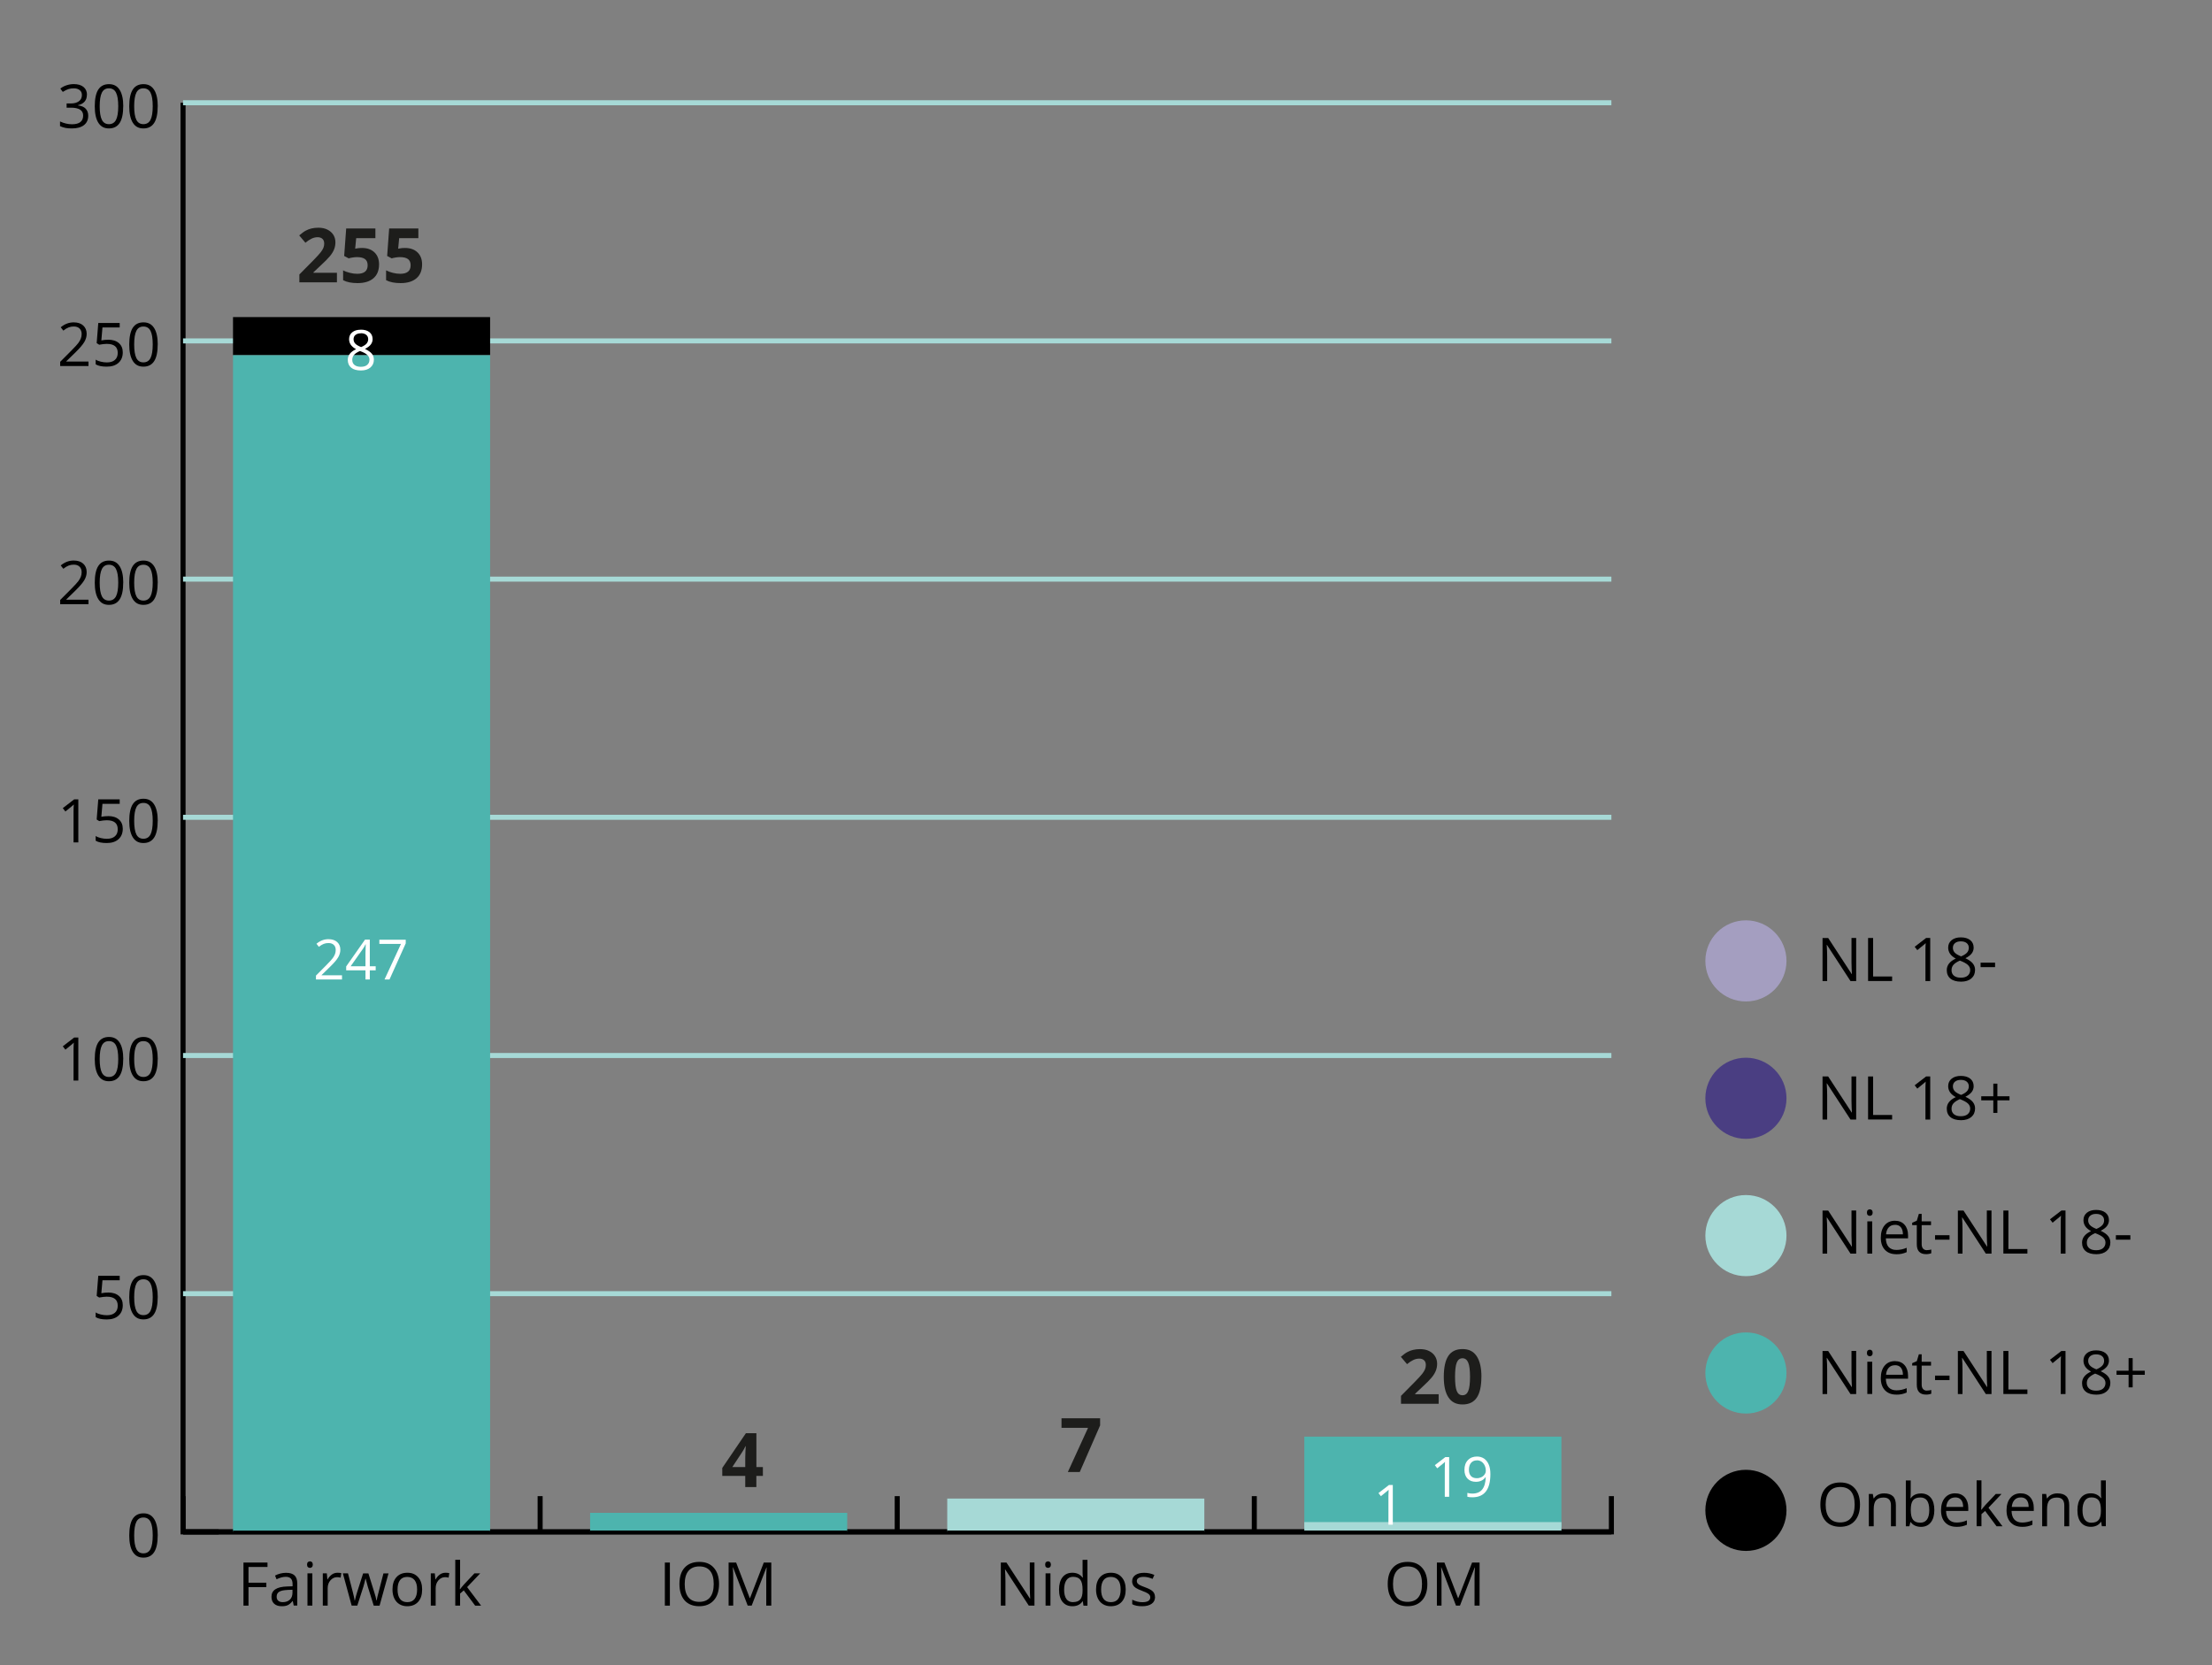 <?xml version="1.0" encoding="UTF-8"?>
<svg xmlns="http://www.w3.org/2000/svg" id="Laag_11" viewBox="0 0 440 331.24" width="440" height="331.24" x="0" y="0"><rect x="0" y="0" width="440" height="331.24" fill="#808080" stroke="none"/><defs><style>.cls-1,.cls-2,.cls-3{fill:none;}.cls-4{fill:#fff;}.cls-5{fill:#a6d9d6;}.cls-6{fill:#a49ec0;}.cls-7{fill:#1d1d1b;}.cls-8{fill:#4a3e82;}.cls-9{fill:#4db4ae;}.cls-10{fill:#dfdfdf;}.cls-10,.cls-11{stroke-width:.5px;}.cls-10,.cls-11,.cls-2{stroke:#000;}.cls-10,.cls-11,.cls-2,.cls-3{stroke-miterlimit:10;}.cls-3{stroke:#a6d9d6;}</style></defs><g><path d="M369.23,195.17h-1.14l-4.68-7.19h-.05c.06,.84,.09,1.62,.09,2.32v4.87h-.92v-8.57h1.12l4.67,7.16h.05c0-.11-.03-.44-.05-1.02s-.04-.98-.03-1.23v-4.92h.93v8.57Z"/><path d="M371.59,195.17v-8.57h1v7.66h3.78v.9h-4.78Z"/><path d="M383.95,195.17h-.95v-6.11c0-.51,.02-.99,.05-1.44-.08,.08-.17,.17-.28,.26s-.57,.47-1.39,1.14l-.52-.67,2.27-1.75h.82v8.57Z"/><path d="M390.04,186.48c.78,0,1.4,.18,1.86,.54s.69,.87,.69,1.51c0,.42-.13,.81-.39,1.15s-.68,.66-1.25,.95c.7,.33,1.19,.68,1.48,1.05s.44,.79,.44,1.27c0,.71-.25,1.28-.74,1.7s-1.18,.64-2.04,.64c-.91,0-1.62-.2-2.11-.6s-.74-.97-.74-1.7c0-.98,.6-1.74,1.79-2.29-.54-.3-.93-.63-1.16-.99s-.35-.75-.35-1.19c0-.62,.23-1.12,.69-1.49s1.07-.55,1.84-.55Zm-1.85,6.53c0,.47,.16,.83,.49,1.1s.78,.39,1.37,.39,1.04-.14,1.36-.41,.49-.65,.49-1.12c0-.38-.15-.72-.46-1.01s-.84-.58-1.59-.86c-.58,.25-1,.53-1.27,.83s-.39,.67-.39,1.09Zm1.84-5.74c-.49,0-.87,.12-1.15,.35s-.42,.55-.42,.94c0,.36,.12,.67,.35,.93s.66,.52,1.28,.77c.56-.23,.96-.49,1.19-.76s.35-.58,.35-.94c0-.39-.14-.71-.42-.94s-.67-.35-1.17-.35Z"/><path d="M393.97,192.4v-.89h2.88v.89h-2.88Z"/></g><g><path d="M369.23,249.39h-1.14l-4.68-7.19h-.05c.06,.84,.09,1.62,.09,2.32v4.87h-.92v-8.57h1.12l4.67,7.16h.05c0-.11-.03-.44-.05-1.02s-.04-.98-.03-1.23v-4.92h.93v8.57Z"/><path d="M371.36,241.23c0-.22,.05-.39,.16-.49s.25-.16,.41-.16,.29,.05,.4,.16,.17,.27,.17,.49-.06,.38-.17,.49-.25,.16-.4,.16c-.16,0-.3-.05-.41-.16s-.16-.27-.16-.49Zm1.05,8.16h-.97v-6.42h.97v6.42Z"/><path d="M377.19,249.51c-.95,0-1.7-.29-2.25-.87s-.82-1.38-.82-2.41,.25-1.86,.76-2.47,1.19-.91,2.05-.91c.8,0,1.44,.26,1.91,.79s.7,1.23,.7,2.09v.62h-4.42c.02,.75,.21,1.33,.57,1.72s.87,.59,1.53,.59c.69,0,1.38-.14,2.05-.43v.87c-.34,.15-.67,.25-.98,.32s-.68,.1-1.11,.1Zm-.26-5.84c-.52,0-.93,.17-1.23,.5s-.49,.8-.54,1.39h3.36c0-.61-.14-1.08-.41-1.41s-.66-.49-1.17-.49Z"/><path d="M383.28,248.7c.17,0,.34-.01,.5-.04s.29-.05,.38-.08v.74c-.11,.05-.26,.09-.47,.13s-.39,.05-.55,.05c-1.24,0-1.86-.65-1.86-1.96v-3.82h-.92v-.47l.92-.4,.41-1.37h.56v1.49h1.86v.76h-1.86v3.78c0,.39,.09,.68,.28,.89s.44,.31,.76,.31Z"/><path d="M384.91,246.62v-.89h2.88v.89h-2.88Z"/><path d="M396.15,249.39h-1.14l-4.68-7.19h-.05c.06,.84,.09,1.62,.09,2.32v4.87h-.92v-8.57h1.12l4.67,7.16h.05c0-.11-.03-.44-.05-1.02s-.04-.98-.03-1.23v-4.92h.93v8.57Z"/><path d="M398.5,249.39v-8.57h1v7.66h3.78v.9h-4.78Z"/><path d="M410.86,249.39h-.95v-6.11c0-.51,.02-.99,.05-1.44-.08,.08-.17,.17-.28,.26s-.57,.47-1.39,1.14l-.52-.67,2.27-1.75h.82v8.57Z"/><path d="M416.95,240.7c.78,0,1.4,.18,1.86,.54s.69,.87,.69,1.51c0,.42-.13,.81-.39,1.15s-.68,.66-1.25,.95c.7,.33,1.19,.68,1.48,1.05s.44,.79,.44,1.27c0,.71-.25,1.28-.74,1.7s-1.18,.64-2.04,.64c-.91,0-1.62-.2-2.11-.6s-.74-.97-.74-1.7c0-.98,.6-1.74,1.79-2.29-.54-.3-.93-.63-1.16-.99s-.35-.75-.35-1.19c0-.62,.23-1.12,.69-1.49s1.07-.55,1.84-.55Zm-1.85,6.53c0,.47,.16,.83,.49,1.1s.78,.39,1.37,.39,1.04-.14,1.36-.41,.49-.65,.49-1.12c0-.38-.15-.72-.46-1.01s-.84-.58-1.59-.86c-.58,.25-1,.53-1.27,.83s-.39,.67-.39,1.09Zm1.84-5.74c-.49,0-.87,.12-1.15,.35s-.42,.55-.42,.94c0,.36,.12,.67,.35,.93s.66,.52,1.28,.77c.56-.23,.95-.49,1.19-.76s.35-.58,.35-.94c0-.39-.14-.71-.42-.94s-.67-.35-1.17-.35Z"/><path d="M420.88,246.62v-.89h2.88v.89h-2.88Z"/></g><g><path d="M369.23,277.33h-1.14l-4.68-7.19h-.05c.06,.84,.09,1.62,.09,2.32v4.87h-.92v-8.57h1.12l4.67,7.16h.05c0-.11-.03-.44-.05-1.02s-.04-.98-.03-1.23v-4.92h.93v8.57Z"/><path d="M371.36,269.16c0-.22,.05-.39,.16-.49s.25-.16,.41-.16,.29,.05,.4,.16,.17,.27,.17,.49-.06,.38-.17,.49-.25,.16-.4,.16c-.16,0-.3-.05-.41-.16s-.16-.27-.16-.49Zm1.05,8.16h-.97v-6.42h.97v6.42Z"/><path d="M377.19,277.44c-.95,0-1.7-.29-2.25-.87s-.82-1.38-.82-2.41,.25-1.86,.76-2.47,1.19-.91,2.05-.91c.8,0,1.44,.26,1.91,.79s.7,1.23,.7,2.09v.62h-4.42c.02,.75,.21,1.33,.57,1.72s.87,.59,1.53,.59c.69,0,1.38-.14,2.05-.43v.87c-.34,.15-.67,.25-.98,.32s-.68,.1-1.11,.1Zm-.26-5.84c-.52,0-.93,.17-1.23,.5s-.49,.8-.54,1.39h3.36c0-.61-.14-1.08-.41-1.41s-.66-.49-1.17-.49Z"/><path d="M383.28,276.64c.17,0,.34-.01,.5-.04s.29-.05,.38-.08v.74c-.11,.05-.26,.09-.47,.13s-.39,.05-.55,.05c-1.24,0-1.86-.65-1.86-1.96v-3.82h-.92v-.47l.92-.4,.41-1.37h.56v1.49h1.86v.76h-1.86v3.78c0,.39,.09,.68,.28,.89s.44,.31,.76,.31Z"/><path d="M384.91,274.55v-.89h2.88v.89h-2.88Z"/><path d="M396.15,277.33h-1.14l-4.68-7.19h-.05c.06,.84,.09,1.62,.09,2.32v4.87h-.92v-8.57h1.12l4.67,7.16h.05c0-.11-.03-.44-.05-1.02s-.04-.98-.03-1.23v-4.92h.93v8.57Z"/><path d="M398.5,277.33v-8.57h1v7.66h3.78v.9h-4.78Z"/><path d="M410.86,277.33h-.95v-6.11c0-.51,.02-.99,.05-1.44-.08,.08-.17,.17-.28,.26s-.57,.47-1.39,1.14l-.52-.67,2.27-1.75h.82v8.57Z"/><path d="M416.95,268.64c.78,0,1.4,.18,1.86,.54s.69,.87,.69,1.51c0,.42-.13,.81-.39,1.15s-.68,.66-1.25,.95c.7,.33,1.19,.68,1.48,1.05s.44,.79,.44,1.27c0,.71-.25,1.28-.74,1.7s-1.18,.64-2.04,.64c-.91,0-1.62-.2-2.11-.6s-.74-.97-.74-1.7c0-.98,.6-1.74,1.79-2.29-.54-.3-.93-.63-1.16-.99s-.35-.75-.35-1.19c0-.62,.23-1.12,.69-1.49s1.07-.55,1.84-.55Zm-1.85,6.53c0,.47,.16,.83,.49,1.1s.78,.39,1.37,.39,1.04-.14,1.36-.41,.49-.65,.49-1.12c0-.38-.15-.72-.46-1.01s-.84-.58-1.59-.86c-.58,.25-1,.53-1.27,.83s-.39,.67-.39,1.09Zm1.84-5.74c-.49,0-.87,.12-1.15,.35s-.42,.55-.42,.94c0,.36,.12,.67,.35,.93s.66,.52,1.28,.77c.56-.23,.95-.49,1.19-.76s.35-.58,.35-.94c0-.39-.14-.71-.42-.94s-.67-.35-1.17-.35Z"/><path d="M424.22,272.69h2.41v.81h-2.41v2.5h-.81v-2.5h-2.4v-.81h2.4v-2.51h.81v2.51Z"/></g><g><path d="M369.98,299.33c0,1.37-.35,2.45-1.04,3.23s-1.66,1.18-2.89,1.18-2.24-.39-2.92-1.16-1.03-1.86-1.03-3.27,.34-2.48,1.03-3.24,1.66-1.15,2.93-1.15,2.19,.39,2.88,1.17,1.04,1.86,1.04,3.23Zm-6.83,0c0,1.16,.25,2.04,.74,2.64s1.21,.9,2.15,.9,1.67-.3,2.15-.9,.73-1.48,.73-2.64-.24-2.03-.72-2.62-1.2-.89-2.14-.89-1.67,.3-2.17,.9-.74,1.47-.74,2.62Z"/><path d="M376.14,303.63v-4.15c0-.52-.12-.91-.36-1.17s-.61-.39-1.12-.39c-.67,0-1.16,.18-1.48,.54s-.47,.96-.47,1.8v3.37h-.97v-6.42h.79l.16,.88h.05c.2-.32,.48-.56,.84-.74s.76-.26,1.2-.26c.77,0,1.36,.19,1.75,.56s.59,.97,.59,1.79v4.19h-.97Z"/><path d="M382.1,297.1c.84,0,1.5,.29,1.97,.86s.7,1.39,.7,2.45-.24,1.87-.71,2.46-1.12,.88-1.96,.88c-.42,0-.8-.08-1.15-.23s-.64-.39-.87-.71h-.07l-.21,.83h-.7v-9.12h.97v2.21c0,.5-.02,.94-.05,1.34h.05c.45-.64,1.12-.96,2.02-.96Zm-.14,.81c-.66,0-1.14,.19-1.44,.57s-.44,1.02-.44,1.92,.15,1.55,.45,1.94,.78,.58,1.45,.58c.6,0,1.04-.22,1.34-.65s.44-1.06,.44-1.88-.15-1.46-.44-1.87-.75-.62-1.36-.62Z"/><path d="M389.17,303.74c-.95,0-1.7-.29-2.25-.87s-.82-1.38-.82-2.41,.25-1.86,.76-2.47,1.19-.91,2.05-.91c.8,0,1.44,.26,1.91,.79s.7,1.23,.7,2.09v.62h-4.42c.02,.75,.21,1.33,.57,1.72s.87,.59,1.53,.59c.69,0,1.38-.14,2.05-.43v.87c-.34,.15-.67,.25-.98,.32s-.68,.1-1.11,.1Zm-.26-5.84c-.52,0-.93,.17-1.23,.5s-.49,.8-.54,1.39h3.36c0-.61-.14-1.08-.41-1.41s-.66-.49-1.17-.49Z"/><path d="M394.15,300.34c.17-.24,.42-.55,.77-.94l2.07-2.2h1.15l-2.6,2.74,2.78,3.69h-1.18l-2.27-3.04-.73,.63v2.4h-.96v-9.12h.96v4.83c0,.21-.02,.55-.05,1h.05Z"/><path d="M402.2,303.74c-.95,0-1.7-.29-2.25-.87s-.82-1.38-.82-2.41,.25-1.86,.76-2.47,1.19-.91,2.05-.91c.8,0,1.44,.26,1.91,.79s.7,1.23,.7,2.09v.62h-4.42c.02,.75,.21,1.33,.57,1.72s.87,.59,1.53,.59c.69,0,1.38-.14,2.05-.43v.87c-.34,.15-.67,.25-.98,.32s-.68,.1-1.11,.1Zm-.26-5.84c-.52,0-.93,.17-1.23,.5s-.49,.8-.54,1.39h3.36c0-.61-.14-1.08-.41-1.41s-.66-.49-1.17-.49Z"/><path d="M410.62,303.63v-4.15c0-.52-.12-.91-.36-1.17s-.61-.39-1.12-.39c-.67,0-1.16,.18-1.48,.54s-.47,.96-.47,1.8v3.37h-.97v-6.42h.79l.16,.88h.05c.2-.32,.48-.56,.84-.74s.76-.26,1.2-.26c.77,0,1.36,.19,1.75,.56s.59,.97,.59,1.79v4.19h-.97Z"/><path d="M417.96,302.76h-.05c-.45,.65-1.12,.98-2.02,.98-.84,0-1.49-.29-1.96-.86s-.7-1.39-.7-2.45,.23-1.88,.7-2.47,1.12-.88,1.96-.88,1.54,.32,2,.95h.08l-.04-.46-.02-.45v-2.61h.97v9.12h-.79l-.13-.86Zm-1.95,.16c.66,0,1.15-.18,1.44-.54s.45-.94,.45-1.75v-.21c0-.91-.15-1.56-.45-1.95s-.79-.58-1.45-.58c-.57,0-1.01,.22-1.31,.67s-.45,1.07-.45,1.88,.15,1.44,.45,1.86,.74,.63,1.32,.63Z"/></g><circle class="cls-8" cx="347.29" cy="218.49" r="8.07"/><circle class="cls-6" cx="347.29" cy="191.16" r="8.07"/><circle class="cls-9" cx="347.29" cy="273.14" r="8.07"/><circle class="cls-5" cx="347.29" cy="245.81" r="8.07"/><circle cx="347.29" cy="300.47" r="8.07"/><g><path d="M369.23,222.72h-1.14l-4.68-7.19h-.05c.06,.84,.09,1.62,.09,2.32v4.87h-.92v-8.57h1.12l4.67,7.16h.05c0-.11-.03-.44-.05-1.02s-.04-.98-.03-1.23v-4.92h.93v8.57Z"/><path d="M371.59,222.72v-8.57h1v7.66h3.78v.9h-4.78Z"/><path d="M383.95,222.72h-.95v-6.11c0-.51,.02-.99,.05-1.44-.08,.08-.17,.17-.28,.26s-.57,.47-1.39,1.14l-.52-.67,2.27-1.75h.82v8.57Z"/><path d="M390.04,214.04c.78,0,1.4,.18,1.86,.54s.69,.87,.69,1.51c0,.42-.13,.81-.39,1.15s-.68,.66-1.25,.95c.7,.33,1.19,.68,1.48,1.05s.44,.79,.44,1.27c0,.71-.25,1.28-.74,1.7s-1.18,.64-2.04,.64c-.91,0-1.62-.2-2.11-.6s-.74-.97-.74-1.7c0-.98,.6-1.74,1.79-2.29-.54-.3-.93-.63-1.16-.99s-.35-.75-.35-1.19c0-.62,.23-1.12,.69-1.49s1.07-.55,1.84-.55Zm-1.85,6.53c0,.47,.16,.83,.49,1.1s.78,.39,1.37,.39,1.04-.14,1.36-.41,.49-.65,.49-1.12c0-.38-.15-.72-.46-1.01s-.84-.58-1.59-.86c-.58,.25-1,.53-1.27,.83s-.39,.67-.39,1.09Zm1.84-5.74c-.49,0-.87,.12-1.15,.35s-.42,.55-.42,.94c0,.36,.12,.67,.35,.93s.66,.52,1.28,.77c.56-.23,.96-.49,1.19-.76s.35-.58,.35-.94c0-.39-.14-.71-.42-.94s-.67-.35-1.17-.35Z"/><path d="M397.31,218.09h2.41v.81h-2.41v2.5h-.81v-2.5h-2.4v-.81h2.4v-2.51h.81v2.51Z"/></g><g><g><path d="M283.92,315.13c0,1.37-.35,2.45-1.04,3.23s-1.66,1.18-2.89,1.18-2.24-.39-2.92-1.16-1.03-1.86-1.03-3.27,.34-2.48,1.03-3.24,1.66-1.15,2.93-1.15,2.19,.39,2.88,1.17,1.04,1.86,1.04,3.23Zm-6.83,0c0,1.16,.25,2.04,.74,2.64s1.21,.9,2.15,.9,1.67-.3,2.15-.9,.73-1.48,.73-2.64-.24-2.03-.72-2.62-1.2-.89-2.14-.89-1.67,.3-2.17,.9-.74,1.47-.74,2.62Z"/><path d="M289.62,319.42l-2.91-7.59h-.05c.05,.6,.08,1.32,.08,2.14v5.45h-.92v-8.57h1.5l2.71,7.07h.05l2.74-7.07h1.49v8.57h-1v-5.52c0-.63,.03-1.32,.08-2.06h-.05l-2.93,7.58h-.8Z"/></g><g><path d="M205.78,319.42h-1.14l-4.68-7.19h-.05c.06,.84,.09,1.62,.09,2.32v4.87h-.92v-8.57h1.12l4.67,7.16h.05c0-.11-.03-.44-.05-1.02s-.04-.98-.03-1.23v-4.92h.93v8.57Z"/><path d="M207.9,311.26c0-.22,.05-.39,.16-.49s.25-.16,.41-.16,.29,.05,.4,.16,.17,.27,.17,.49-.06,.38-.17,.49-.25,.16-.4,.16c-.16,0-.3-.05-.41-.16s-.16-.27-.16-.49Zm1.05,8.16h-.97v-6.42h.97v6.42Z"/><path d="M215.39,318.56h-.05c-.45,.65-1.12,.98-2.02,.98-.84,0-1.49-.29-1.96-.86s-.7-1.39-.7-2.45,.23-1.88,.7-2.47,1.12-.88,1.96-.88,1.54,.32,2,.95h.08l-.04-.46-.02-.45v-2.61h.97v9.12h-.79l-.13-.86Zm-1.95,.16c.66,0,1.15-.18,1.45-.54s.45-.94,.45-1.75v-.21c0-.91-.15-1.56-.45-1.95s-.79-.58-1.45-.58c-.57,0-1.01,.22-1.31,.67s-.46,1.07-.46,1.88,.15,1.44,.45,1.86,.74,.63,1.32,.63Z"/><path d="M223.92,316.21c0,1.05-.26,1.86-.79,2.45s-1.26,.88-2.19,.88c-.57,0-1.08-.13-1.53-.4s-.79-.66-1.03-1.16-.36-1.09-.36-1.77c0-1.05,.26-1.86,.79-2.45s1.25-.88,2.18-.88,1.61,.3,2.14,.9,.79,1.41,.79,2.43Zm-4.89,0c0,.82,.16,1.45,.49,1.88s.81,.64,1.45,.64,1.12-.21,1.45-.64,.49-1.05,.49-1.88-.16-1.44-.49-1.86-.82-.64-1.46-.64-1.12,.21-1.44,.63-.49,1.04-.49,1.87Z"/><path d="M229.76,317.67c0,.6-.22,1.06-.67,1.38s-1.07,.49-1.88,.49c-.85,0-1.52-.13-1.99-.4v-.9c.31,.16,.64,.28,.99,.37s.69,.13,1.02,.13c.51,0,.9-.08,1.17-.24s.41-.41,.41-.74c0-.25-.11-.46-.32-.64s-.64-.39-1.27-.63c-.6-.22-1.02-.42-1.27-.58s-.44-.35-.56-.57-.19-.46-.19-.76c0-.52,.21-.94,.64-1.24s1.01-.45,1.75-.45c.69,0,1.37,.14,2.03,.42l-.35,.79c-.64-.27-1.23-.4-1.75-.4-.46,0-.81,.07-1.04,.22s-.35,.34-.35,.6c0,.17,.04,.32,.13,.44s.23,.24,.42,.35,.57,.27,1.12,.47c.76,.28,1.28,.56,1.54,.84s.4,.63,.4,1.06Z"/></g><g><path d="M132.25,319.42v-8.57h1v8.57h-1Z"/><path d="M143.03,315.13c0,1.37-.35,2.45-1.04,3.23s-1.66,1.18-2.89,1.18-2.24-.39-2.92-1.16-1.03-1.86-1.03-3.27,.34-2.48,1.03-3.24,1.66-1.15,2.93-1.15,2.19,.39,2.88,1.17,1.04,1.86,1.04,3.23Zm-6.83,0c0,1.16,.25,2.04,.74,2.64s1.21,.9,2.15,.9,1.67-.3,2.15-.9,.73-1.48,.73-2.64-.24-2.03-.72-2.62-1.2-.89-2.14-.89-1.67,.3-2.17,.9-.74,1.47-.74,2.62Z"/><path d="M148.73,319.42l-2.91-7.59h-.05c.05,.6,.08,1.32,.08,2.14v5.45h-.92v-8.57h1.5l2.71,7.07h.05l2.74-7.07h1.49v8.57h-1v-5.52c0-.63,.03-1.32,.08-2.06h-.05l-2.93,7.58h-.8Z"/></g><g><path d="M49.43,319.42h-1v-8.57h4.78v.88h-3.78v3.13h3.55v.88h-3.55v3.66Z"/><path d="M58.43,319.42l-.19-.91h-.05c-.32,.4-.64,.67-.96,.82s-.71,.21-1.19,.21c-.64,0-1.14-.16-1.5-.49s-.54-.79-.54-1.4c0-1.3,1.04-1.98,3.11-2.04l1.09-.04v-.4c0-.5-.11-.88-.33-1.12s-.56-.36-1.04-.36c-.54,0-1.14,.16-1.82,.49l-.3-.74c.32-.17,.66-.31,1.04-.4s.76-.15,1.13-.15c.77,0,1.33,.17,1.7,.51s.55,.88,.55,1.63v4.38h-.72Zm-2.2-.69c.61,0,1.08-.17,1.43-.5s.52-.8,.52-1.39v-.58l-.97,.04c-.77,.03-1.33,.15-1.67,.36s-.51,.54-.51,.99c0,.35,.11,.62,.32,.8s.51,.28,.89,.28Z"/><path d="M61.08,311.26c0-.22,.05-.39,.16-.49s.25-.16,.41-.16,.29,.05,.4,.16,.17,.27,.17,.49-.06,.38-.17,.49-.25,.16-.4,.16c-.16,0-.3-.05-.41-.16s-.16-.27-.16-.49Zm1.05,8.16h-.97v-6.42h.97v6.42Z"/><path d="M67.12,312.88c.29,0,.54,.02,.77,.07l-.13,.9c-.27-.06-.5-.09-.7-.09-.52,0-.96,.21-1.33,.63s-.55,.95-.55,1.58v3.45h-.97v-6.42h.8l.11,1.19h.05c.24-.42,.53-.74,.86-.97s.71-.34,1.11-.34Z"/><path d="M74.34,319.42l-1.18-3.77c-.07-.23-.21-.75-.42-1.57h-.05c-.16,.68-.29,1.21-.41,1.58l-1.21,3.76h-1.12l-1.75-6.42h1.02c.41,1.61,.73,2.84,.95,3.69s.34,1.41,.37,1.71h.05c.04-.22,.11-.51,.21-.86s.18-.63,.25-.84l1.18-3.69h1.05l1.15,3.69c.22,.67,.37,1.24,.45,1.69h.05c.02-.14,.06-.36,.12-.65s.48-1.87,1.22-4.73h1.01l-1.78,6.42h-1.15Z"/><path d="M83.97,316.21c0,1.05-.26,1.86-.79,2.45s-1.26,.88-2.19,.88c-.57,0-1.08-.13-1.53-.4s-.79-.66-1.03-1.16-.36-1.09-.36-1.77c0-1.05,.26-1.86,.79-2.45s1.25-.88,2.18-.88,1.61,.3,2.14,.9,.79,1.41,.79,2.43Zm-4.89,0c0,.82,.16,1.45,.49,1.88s.81,.64,1.45,.64,1.12-.21,1.45-.64,.5-1.05,.5-1.88-.17-1.44-.5-1.86-.82-.64-1.46-.64-1.12,.21-1.44,.63-.49,1.04-.49,1.87Z"/><path d="M88.6,312.88c.29,0,.54,.02,.77,.07l-.13,.9c-.27-.06-.5-.09-.7-.09-.52,0-.96,.21-1.33,.63s-.55,.95-.55,1.58v3.45h-.97v-6.42h.8l.11,1.19h.05c.24-.42,.53-.74,.86-.97s.71-.34,1.11-.34Z"/><path d="M91.53,316.14c.17-.24,.42-.55,.77-.94l2.07-2.2h1.15l-2.6,2.74,2.78,3.69h-1.18l-2.27-3.04-.73,.63v2.4h-.96v-9.12h.96v4.83c0,.21-.02,.55-.05,1h.05Z"/></g></g><line class="cls-2" x1="35.91" y1="304.75" x2="321.03" y2="304.75"/><rect class="cls-1" y="0" width="440" height="329.77"/><g><g><line class="cls-2" x1="36.41" y1="304.75" x2="320.53" y2="304.75"/><g><line class="cls-2" x1="36.41" y1="304.75" x2="36.41" y2="297.64"/><line class="cls-2" x1="107.44" y1="304.75" x2="107.44" y2="297.64"/><line class="cls-2" x1="178.47" y1="304.75" x2="178.47" y2="297.64"/><line class="cls-2" x1="249.5" y1="304.75" x2="249.5" y2="297.64"/><line class="cls-2" x1="320.53" y1="304.75" x2="320.53" y2="297.64"/></g></g><g><line class="cls-2" x1="36.41" y1="304.75" x2="36.41" y2="20.44"/><g><line class="cls-2" x1="36.41" y1="304.75" x2="43.51" y2="304.75"/><line class="cls-3" x1="36.41" y1="257.36" x2="320.53" y2="257.36"/><line class="cls-3" x1="36.41" y1="209.98" x2="320.53" y2="209.98"/><line class="cls-3" x1="36.41" y1="162.59" x2="320.53" y2="162.59"/><line class="cls-3" x1="36.41" y1="115.21" x2="320.53" y2="115.21"/><line class="cls-3" x1="36.41" y1="67.82" x2="320.53" y2="67.82"/><line class="cls-3" x1="36.41" y1="20.44" x2="320.53" y2="20.44"/></g></g><g><rect x="46.35" y="63.08" width="51.14" height="7.58"/><g><rect class="cls-9" x="46.35" y="70.66" width="51.14" height="234.09"/><rect class="cls-9" x="117.38" y="300.96" width="51.14" height="3.79"/><rect class="cls-9" x="259.45" y="285.8" width="51.14" height="18.01"/></g><g><rect class="cls-5" x="188.42" y="298.12" width="51.14" height="6.63"/><rect class="cls-5" x="259.45" y="302.8" width="51.14" height="1.95"/></g><g><rect class="cls-10" x="46.35" y="304.75" width="51.14"/><rect class="cls-10" x="117.38" y="304.75" width="51.14"/><rect class="cls-10" x="188.42" y="304.75" width="51.14"/><rect class="cls-10" x="259.45" y="304.75" width="51.14"/></g><g><rect class="cls-11" x="117.38" y="304.75" width="51.14"/><rect class="cls-11" x="188.42" y="304.75" width="51.14"/><rect class="cls-11" x="259.45" y="304.75" width="51.14"/></g></g></g><g><path class="cls-7" d="M67.04,56.17h-7.49v-1.57l2.69-2.72c.79-.82,1.32-1.38,1.56-1.7,.24-.32,.42-.61,.53-.88,.11-.27,.16-.55,.16-.83,0-.43-.12-.75-.36-.96s-.55-.32-.95-.32c-.42,0-.82,.1-1.21,.29s-.8,.46-1.22,.81l-1.23-1.46c.53-.45,.96-.77,1.31-.95,.35-.19,.72-.33,1.13-.43,.41-.1,.87-.15,1.38-.15,.67,0,1.26,.12,1.77,.37,.51,.25,.91,.59,1.19,1.03s.42,.94,.42,1.51c0,.49-.09,.96-.26,1.39-.17,.43-.44,.88-.81,1.33s-1,1.1-1.92,1.94l-1.38,1.3v.1h4.67v1.9Z"/><path class="cls-7" d="M72.01,49.33c1.04,0,1.86,.29,2.47,.87,.61,.58,.92,1.38,.92,2.39,0,1.2-.37,2.12-1.11,2.76-.74,.64-1.79,.97-3.16,.97-1.19,0-2.15-.19-2.88-.58v-1.96c.38,.21,.83,.37,1.35,.5,.51,.13,1,.19,1.46,.19,1.38,0,2.07-.57,2.07-1.7s-.71-1.62-2.15-1.62c-.26,0-.54,.03-.86,.08-.31,.05-.57,.11-.76,.17l-.9-.48,.4-5.46h5.81v1.92h-3.82l-.2,2.1,.26-.05c.3-.07,.67-.1,1.11-.1Z"/><path class="cls-7" d="M80.57,49.33c1.04,0,1.86,.29,2.47,.87s.92,1.38,.92,2.39c0,1.2-.37,2.12-1.11,2.76s-1.79,.97-3.16,.97c-1.19,0-2.15-.19-2.89-.58v-1.96c.39,.21,.83,.37,1.35,.5,.51,.13,1,.19,1.46,.19,1.38,0,2.07-.57,2.07-1.7s-.71-1.62-2.15-1.62c-.26,0-.54,.03-.86,.08-.31,.05-.57,.11-.76,.17l-.9-.48,.4-5.46h5.81v1.92h-3.82l-.2,2.1,.26-.05c.3-.07,.67-.1,1.11-.1Z"/></g><path class="cls-7" d="M151.74,293.61h-1.29v2.22h-2.21v-2.22h-4.57v-1.58l4.7-6.91h2.09v6.73h1.29v1.76Zm-3.5-1.76v-1.82c0-.3,.01-.74,.04-1.32s.04-.91,.06-1h-.06c-.18,.4-.4,.79-.65,1.17l-1.96,2.97h2.58Z"/><path class="cls-7" d="M212.41,292.84l4.02-8.79h-5.28v-1.9h7.68v1.42l-4.05,9.27h-2.37Z"/><g><path class="cls-7" d="M286.17,279.26h-7.49v-1.57l2.69-2.72c.8-.82,1.32-1.38,1.56-1.7,.24-.32,.42-.61,.53-.88,.11-.27,.16-.55,.16-.83,0-.43-.12-.75-.36-.96s-.55-.32-.95-.32c-.42,0-.82,.1-1.21,.29s-.8,.46-1.22,.81l-1.23-1.46c.53-.45,.96-.77,1.31-.95,.35-.19,.73-.33,1.14-.43,.41-.1,.87-.15,1.38-.15,.67,0,1.26,.12,1.77,.37,.51,.25,.91,.59,1.19,1.03s.43,.94,.43,1.51c0,.49-.09,.96-.26,1.39-.17,.43-.44,.88-.81,1.33s-1,1.1-1.92,1.94l-1.38,1.3v.1h4.67v1.9Z"/><path class="cls-7" d="M294.67,273.9c0,1.87-.31,3.25-.92,4.15-.61,.9-1.56,1.35-2.83,1.35s-2.17-.46-2.79-1.39c-.63-.93-.94-2.3-.94-4.11s.3-3.28,.92-4.18c.61-.9,1.55-1.34,2.82-1.34s2.17,.47,2.8,1.41c.63,.94,.95,2.31,.95,4.12Zm-5.24,0c0,1.31,.11,2.25,.34,2.82,.23,.57,.61,.85,1.15,.85s.91-.29,1.14-.86,.35-1.51,.35-2.81-.12-2.26-.36-2.83c-.24-.57-.62-.86-1.14-.86s-.91,.29-1.14,.86c-.23,.57-.34,1.52-.34,2.83Z"/></g><path class="cls-4" d="M71.78,65.58c.72,0,1.29,.17,1.71,.5,.42,.33,.63,.8,.63,1.39,0,.39-.12,.74-.36,1.06s-.63,.61-1.16,.88c.64,.31,1.1,.63,1.37,.96s.4,.73,.4,1.17c0,.66-.23,1.18-.69,1.57s-1.08,.59-1.88,.59c-.84,0-1.49-.18-1.94-.55s-.68-.89-.68-1.57c0-.9,.55-1.61,1.65-2.11-.5-.28-.85-.58-1.07-.91-.22-.33-.32-.69-.32-1.09,0-.57,.21-1.03,.63-1.37,.42-.34,.99-.51,1.7-.51Zm-1.71,6.02c0,.43,.15,.77,.45,1.01,.3,.24,.72,.36,1.27,.36s.95-.13,1.25-.38c.3-.25,.45-.6,.45-1.04,0-.35-.14-.66-.42-.93-.28-.27-.77-.54-1.47-.79-.54,.23-.93,.49-1.17,.76-.24,.28-.36,.61-.36,1Zm1.7-5.29c-.45,0-.8,.11-1.06,.32s-.38,.5-.38,.86c0,.33,.11,.62,.32,.85,.21,.24,.6,.47,1.18,.71,.51-.22,.88-.45,1.09-.7,.21-.25,.32-.54,.32-.87,0-.36-.13-.65-.39-.87-.26-.21-.62-.32-1.08-.32Z"/><g><path class="cls-4" d="M68.04,194.85h-5.19v-.77l2.08-2.09c.63-.64,1.05-1.1,1.25-1.37,.2-.27,.35-.54,.45-.8,.1-.26,.15-.54,.15-.84,0-.42-.13-.76-.38-1-.26-.25-.61-.37-1.06-.37-.33,0-.64,.05-.93,.16-.29,.11-.62,.3-.98,.59l-.48-.61c.73-.61,1.52-.91,2.38-.91,.74,0,1.32,.19,1.74,.57,.42,.38,.63,.89,.63,1.53,0,.5-.14,1-.42,1.49-.28,.49-.81,1.11-1.58,1.86l-1.73,1.69v.04h4.06v.83Z"/><path class="cls-4" d="M74.73,193.04h-1.17v1.81h-.86v-1.81h-3.84v-.78l3.75-5.34h.95v5.31h1.17v.82Zm-2.03-.82v-2.62c0-.51,.02-1.1,.05-1.74h-.04c-.17,.35-.33,.63-.49,.86l-2.47,3.51h2.94Z"/><path class="cls-4" d="M76.49,194.85l3.27-7.07h-4.3v-.83h5.25v.72l-3.23,7.18h-.99Z"/></g><g><path class="cls-4" d="M288.27,297.77h-.88v-5.63c0-.47,.01-.91,.04-1.33-.08,.08-.16,.16-.25,.24-.09,.08-.52,.43-1.29,1.05l-.48-.62,2.09-1.61h.76v7.9Z"/><path class="cls-4" d="M296.46,293.24c0,3.09-1.2,4.63-3.59,4.63-.42,0-.75-.04-.99-.11v-.77c.29,.09,.62,.14,.98,.14,.86,0,1.52-.27,1.96-.8,.44-.54,.68-1.35,.72-2.46h-.06c-.2,.3-.46,.53-.79,.68-.33,.16-.7,.24-1.11,.24-.7,0-1.25-.21-1.66-.63-.41-.42-.62-1-.62-1.75,0-.82,.23-1.47,.69-1.94,.46-.48,1.06-.71,1.81-.71,.54,0,1,.14,1.41,.41,.4,.28,.71,.68,.93,1.2s.32,1.15,.32,1.87Zm-2.66-2.72c-.52,0-.91,.17-1.19,.5-.28,.33-.42,.79-.42,1.38,0,.52,.13,.93,.39,1.22,.26,.3,.65,.45,1.18,.45,.33,0,.63-.07,.9-.2,.28-.13,.49-.32,.65-.55s.24-.47,.24-.72c0-.38-.07-.73-.22-1.05s-.35-.57-.62-.76c-.27-.18-.57-.28-.91-.28Z"/></g><path class="cls-4" d="M277.06,303.32h-.88v-5.63c0-.47,.01-.91,.04-1.33-.08,.08-.16,.16-.25,.24-.09,.08-.52,.43-1.29,1.05l-.48-.62,2.09-1.61h.76v7.9Z"/><g><path d="M31.37,305.45c0,1.48-.23,2.59-.7,3.32s-1.18,1.1-2.14,1.1-1.62-.37-2.1-1.12-.72-1.84-.72-3.29,.23-2.6,.7-3.32,1.17-1.08,2.13-1.08,1.64,.38,2.12,1.13,.72,1.85,.72,3.28Zm-4.68,0c0,1.25,.15,2.15,.44,2.72s.76,.85,1.4,.85,1.12-.29,1.41-.86,.44-1.48,.44-2.71-.15-2.13-.44-2.7-.76-.86-1.41-.86-1.11,.28-1.4,.85-.44,1.47-.44,2.72Z"/><g><path d="M21.51,257.13c.9,0,1.61,.22,2.13,.67s.78,1.06,.78,1.84c0,.89-.28,1.58-.85,2.09s-1.34,.76-2.33,.76-1.7-.15-2.21-.46v-.94c.27,.18,.61,.31,1.02,.41s.81,.15,1.2,.15c.69,0,1.22-.16,1.6-.49s.57-.79,.57-1.41c0-1.2-.73-1.79-2.2-1.79-.37,0-.87,.06-1.49,.17l-.5-.32,.32-4.01h4.26v.9h-3.43l-.22,2.57c.45-.09,.9-.13,1.34-.13Z"/><path d="M31.37,258.06c0,1.48-.23,2.59-.7,3.32s-1.18,1.1-2.14,1.1-1.62-.37-2.1-1.12-.72-1.84-.72-3.29,.23-2.6,.7-3.32,1.17-1.08,2.13-1.08,1.64,.38,2.12,1.13,.72,1.85,.72,3.28Zm-4.68,0c0,1.25,.15,2.15,.44,2.72s.76,.85,1.4,.85,1.12-.29,1.41-.86,.44-1.48,.44-2.71-.15-2.13-.44-2.7-.76-.86-1.41-.86-1.11,.28-1.4,.85-.44,1.47-.44,2.72Z"/></g><g><path d="M15.58,214.97h-.95v-6.11c0-.51,.02-.99,.05-1.44-.08,.08-.17,.17-.28,.26s-.57,.47-1.39,1.14l-.52-.67,2.27-1.75h.82v8.57Z"/><path d="M24.51,210.68c0,1.48-.23,2.59-.7,3.32s-1.18,1.1-2.14,1.1-1.62-.37-2.1-1.12-.72-1.84-.72-3.29,.23-2.6,.7-3.32,1.17-1.08,2.13-1.08,1.64,.38,2.12,1.13,.72,1.85,.72,3.28Zm-4.68,0c0,1.25,.15,2.15,.44,2.72s.76,.85,1.4,.85,1.12-.29,1.41-.86,.44-1.48,.44-2.71-.15-2.13-.44-2.7-.76-.86-1.41-.86-1.11,.28-1.4,.85-.44,1.47-.44,2.72Z"/><path d="M31.37,210.68c0,1.48-.23,2.59-.7,3.32s-1.18,1.1-2.14,1.1-1.62-.37-2.1-1.12-.72-1.84-.72-3.29,.23-2.6,.7-3.32,1.17-1.08,2.13-1.08,1.64,.38,2.12,1.13,.72,1.85,.72,3.28Zm-4.68,0c0,1.25,.15,2.15,.44,2.72s.76,.85,1.4,.85,1.12-.29,1.41-.86,.44-1.48,.44-2.71-.15-2.13-.44-2.7-.76-.86-1.41-.86-1.11,.28-1.4,.85-.44,1.47-.44,2.72Z"/></g><g><path d="M15.58,167.59h-.95v-6.11c0-.51,.02-.99,.05-1.44-.08,.08-.17,.17-.28,.26s-.57,.47-1.39,1.14l-.52-.67,2.27-1.75h.82v8.57Z"/><path d="M21.51,162.35c.9,0,1.61,.22,2.13,.67s.78,1.06,.78,1.84c0,.89-.28,1.58-.85,2.09s-1.34,.76-2.33,.76-1.7-.15-2.21-.46v-.94c.27,.18,.61,.31,1.02,.41s.81,.15,1.2,.15c.69,0,1.22-.16,1.6-.49s.57-.79,.57-1.41c0-1.2-.73-1.79-2.2-1.79-.37,0-.87,.06-1.49,.17l-.5-.32,.32-4.01h4.26v.9h-3.43l-.22,2.57c.45-.09,.9-.13,1.34-.13Z"/><path d="M31.37,163.29c0,1.48-.23,2.59-.7,3.32s-1.18,1.1-2.14,1.1-1.62-.37-2.1-1.12-.72-1.84-.72-3.29,.23-2.6,.7-3.32,1.17-1.08,2.13-1.08,1.64,.38,2.12,1.13,.72,1.85,.72,3.28Zm-4.68,0c0,1.25,.15,2.15,.44,2.72s.76,.85,1.4,.85,1.12-.29,1.41-.86,.44-1.48,.44-2.71-.15-2.13-.44-2.7-.76-.86-1.41-.86-1.11,.28-1.4,.85-.44,1.47-.44,2.72Z"/></g><g><path d="M17.6,120.2h-5.63v-.84l2.26-2.27c.69-.7,1.14-1.19,1.36-1.49s.38-.59,.49-.87,.16-.58,.16-.91c0-.46-.14-.82-.42-1.09s-.66-.4-1.15-.4c-.36,0-.69,.06-1.01,.18s-.67,.33-1.06,.64l-.52-.66c.79-.66,1.65-.98,2.58-.98,.8,0,1.44,.21,1.89,.62s.69,.97,.69,1.66c0,.54-.15,1.08-.46,1.61s-.88,1.2-1.71,2.02l-1.88,1.83v.05h4.41v.9Z"/><path d="M24.51,115.91c0,1.48-.23,2.59-.7,3.32s-1.18,1.1-2.14,1.1-1.62-.37-2.1-1.12-.72-1.84-.72-3.29,.23-2.6,.7-3.32,1.17-1.08,2.13-1.08,1.64,.38,2.12,1.13,.72,1.85,.72,3.28Zm-4.68,0c0,1.25,.15,2.15,.44,2.72s.76,.85,1.4,.85,1.12-.29,1.41-.86,.44-1.48,.44-2.71-.15-2.13-.44-2.7-.76-.86-1.41-.86-1.11,.28-1.4,.85-.44,1.47-.44,2.72Z"/><path d="M31.37,115.91c0,1.48-.23,2.59-.7,3.32s-1.18,1.1-2.14,1.1-1.62-.37-2.1-1.12-.72-1.84-.72-3.29,.23-2.6,.7-3.32,1.17-1.08,2.13-1.08,1.64,.38,2.12,1.13,.72,1.85,.72,3.28Zm-4.68,0c0,1.25,.15,2.15,.44,2.72s.76,.85,1.4,.85,1.12-.29,1.41-.86,.44-1.48,.44-2.71-.15-2.13-.44-2.7-.76-.86-1.41-.86-1.11,.28-1.4,.85-.44,1.47-.44,2.72Z"/></g><g><path d="M17.6,72.82h-5.63v-.84l2.26-2.27c.69-.7,1.14-1.19,1.36-1.49s.38-.59,.49-.87,.16-.58,.16-.91c0-.46-.14-.82-.42-1.09s-.66-.4-1.15-.4c-.36,0-.69,.06-1.01,.18s-.67,.33-1.06,.64l-.52-.66c.79-.66,1.65-.98,2.58-.98,.8,0,1.44,.21,1.89,.62s.69,.97,.69,1.66c0,.54-.15,1.08-.46,1.61s-.88,1.2-1.71,2.02l-1.88,1.83v.05h4.41v.9Z"/><path d="M21.51,67.58c.9,0,1.61,.22,2.13,.67s.78,1.06,.78,1.84c0,.89-.28,1.58-.85,2.09s-1.34,.76-2.33,.76-1.7-.15-2.21-.46v-.94c.27,.18,.61,.31,1.02,.41s.81,.15,1.2,.15c.69,0,1.22-.16,1.6-.49s.57-.79,.57-1.41c0-1.2-.73-1.79-2.2-1.79-.37,0-.87,.06-1.49,.17l-.5-.32,.32-4.01h4.26v.9h-3.43l-.22,2.57c.45-.09,.9-.13,1.34-.13Z"/><path d="M31.37,68.52c0,1.48-.23,2.59-.7,3.32s-1.18,1.1-2.14,1.1-1.62-.37-2.1-1.12-.72-1.84-.72-3.29,.23-2.6,.7-3.32,1.17-1.08,2.13-1.08,1.64,.38,2.12,1.13,.72,1.85,.72,3.28Zm-4.68,0c0,1.25,.15,2.15,.44,2.72s.76,.85,1.4,.85,1.12-.29,1.41-.86,.44-1.48,.44-2.71-.15-2.13-.44-2.7-.76-.86-1.41-.86-1.11,.28-1.4,.85-.44,1.47-.44,2.72Z"/></g><g><path d="M17.28,18.88c0,.55-.15,.99-.46,1.34s-.74,.58-1.3,.7v.05c.69,.09,1.2,.3,1.53,.66s.5,.81,.5,1.38c0,.82-.28,1.44-.85,1.88s-1.37,.66-2.41,.66c-.45,0-.87-.03-1.25-.1s-.74-.19-1.1-.36v-.93c.37,.18,.77,.32,1.19,.42s.82,.14,1.19,.14c1.48,0,2.22-.58,2.22-1.74,0-1.04-.82-1.56-2.45-1.56h-.84v-.84h.86c.67,0,1.2-.15,1.59-.44s.59-.7,.59-1.23c0-.42-.14-.75-.43-.98s-.68-.36-1.17-.36c-.38,0-.73,.05-1.06,.15s-.71,.29-1.14,.56l-.49-.66c.35-.28,.76-.5,1.22-.65s.94-.24,1.45-.24c.83,0,1.48,.19,1.94,.57s.69,.9,.69,1.57Z"/><path d="M24.51,21.13c0,1.48-.23,2.59-.7,3.32s-1.18,1.1-2.14,1.1-1.62-.37-2.1-1.12-.72-1.84-.72-3.29,.23-2.6,.7-3.32,1.17-1.08,2.13-1.08,1.64,.38,2.12,1.13,.72,1.85,.72,3.28Zm-4.68,0c0,1.25,.15,2.15,.44,2.72s.76,.85,1.4,.85,1.12-.29,1.41-.86,.44-1.48,.44-2.71-.15-2.13-.44-2.7-.76-.86-1.41-.86-1.11,.28-1.4,.85-.44,1.47-.44,2.72Z"/><path d="M31.37,21.13c0,1.48-.23,2.59-.7,3.32s-1.18,1.1-2.14,1.1-1.62-.37-2.1-1.12-.72-1.84-.72-3.29,.23-2.6,.7-3.32,1.17-1.08,2.13-1.08,1.64,.38,2.12,1.13,.72,1.85,.72,3.28Zm-4.68,0c0,1.25,.15,2.15,.44,2.72s.76,.85,1.4,.85,1.12-.29,1.41-.86,.44-1.48,.44-2.71-.15-2.13-.44-2.7-.76-.86-1.41-.86-1.11,.28-1.4,.85-.44,1.47-.44,2.72Z"/></g></g></svg>
